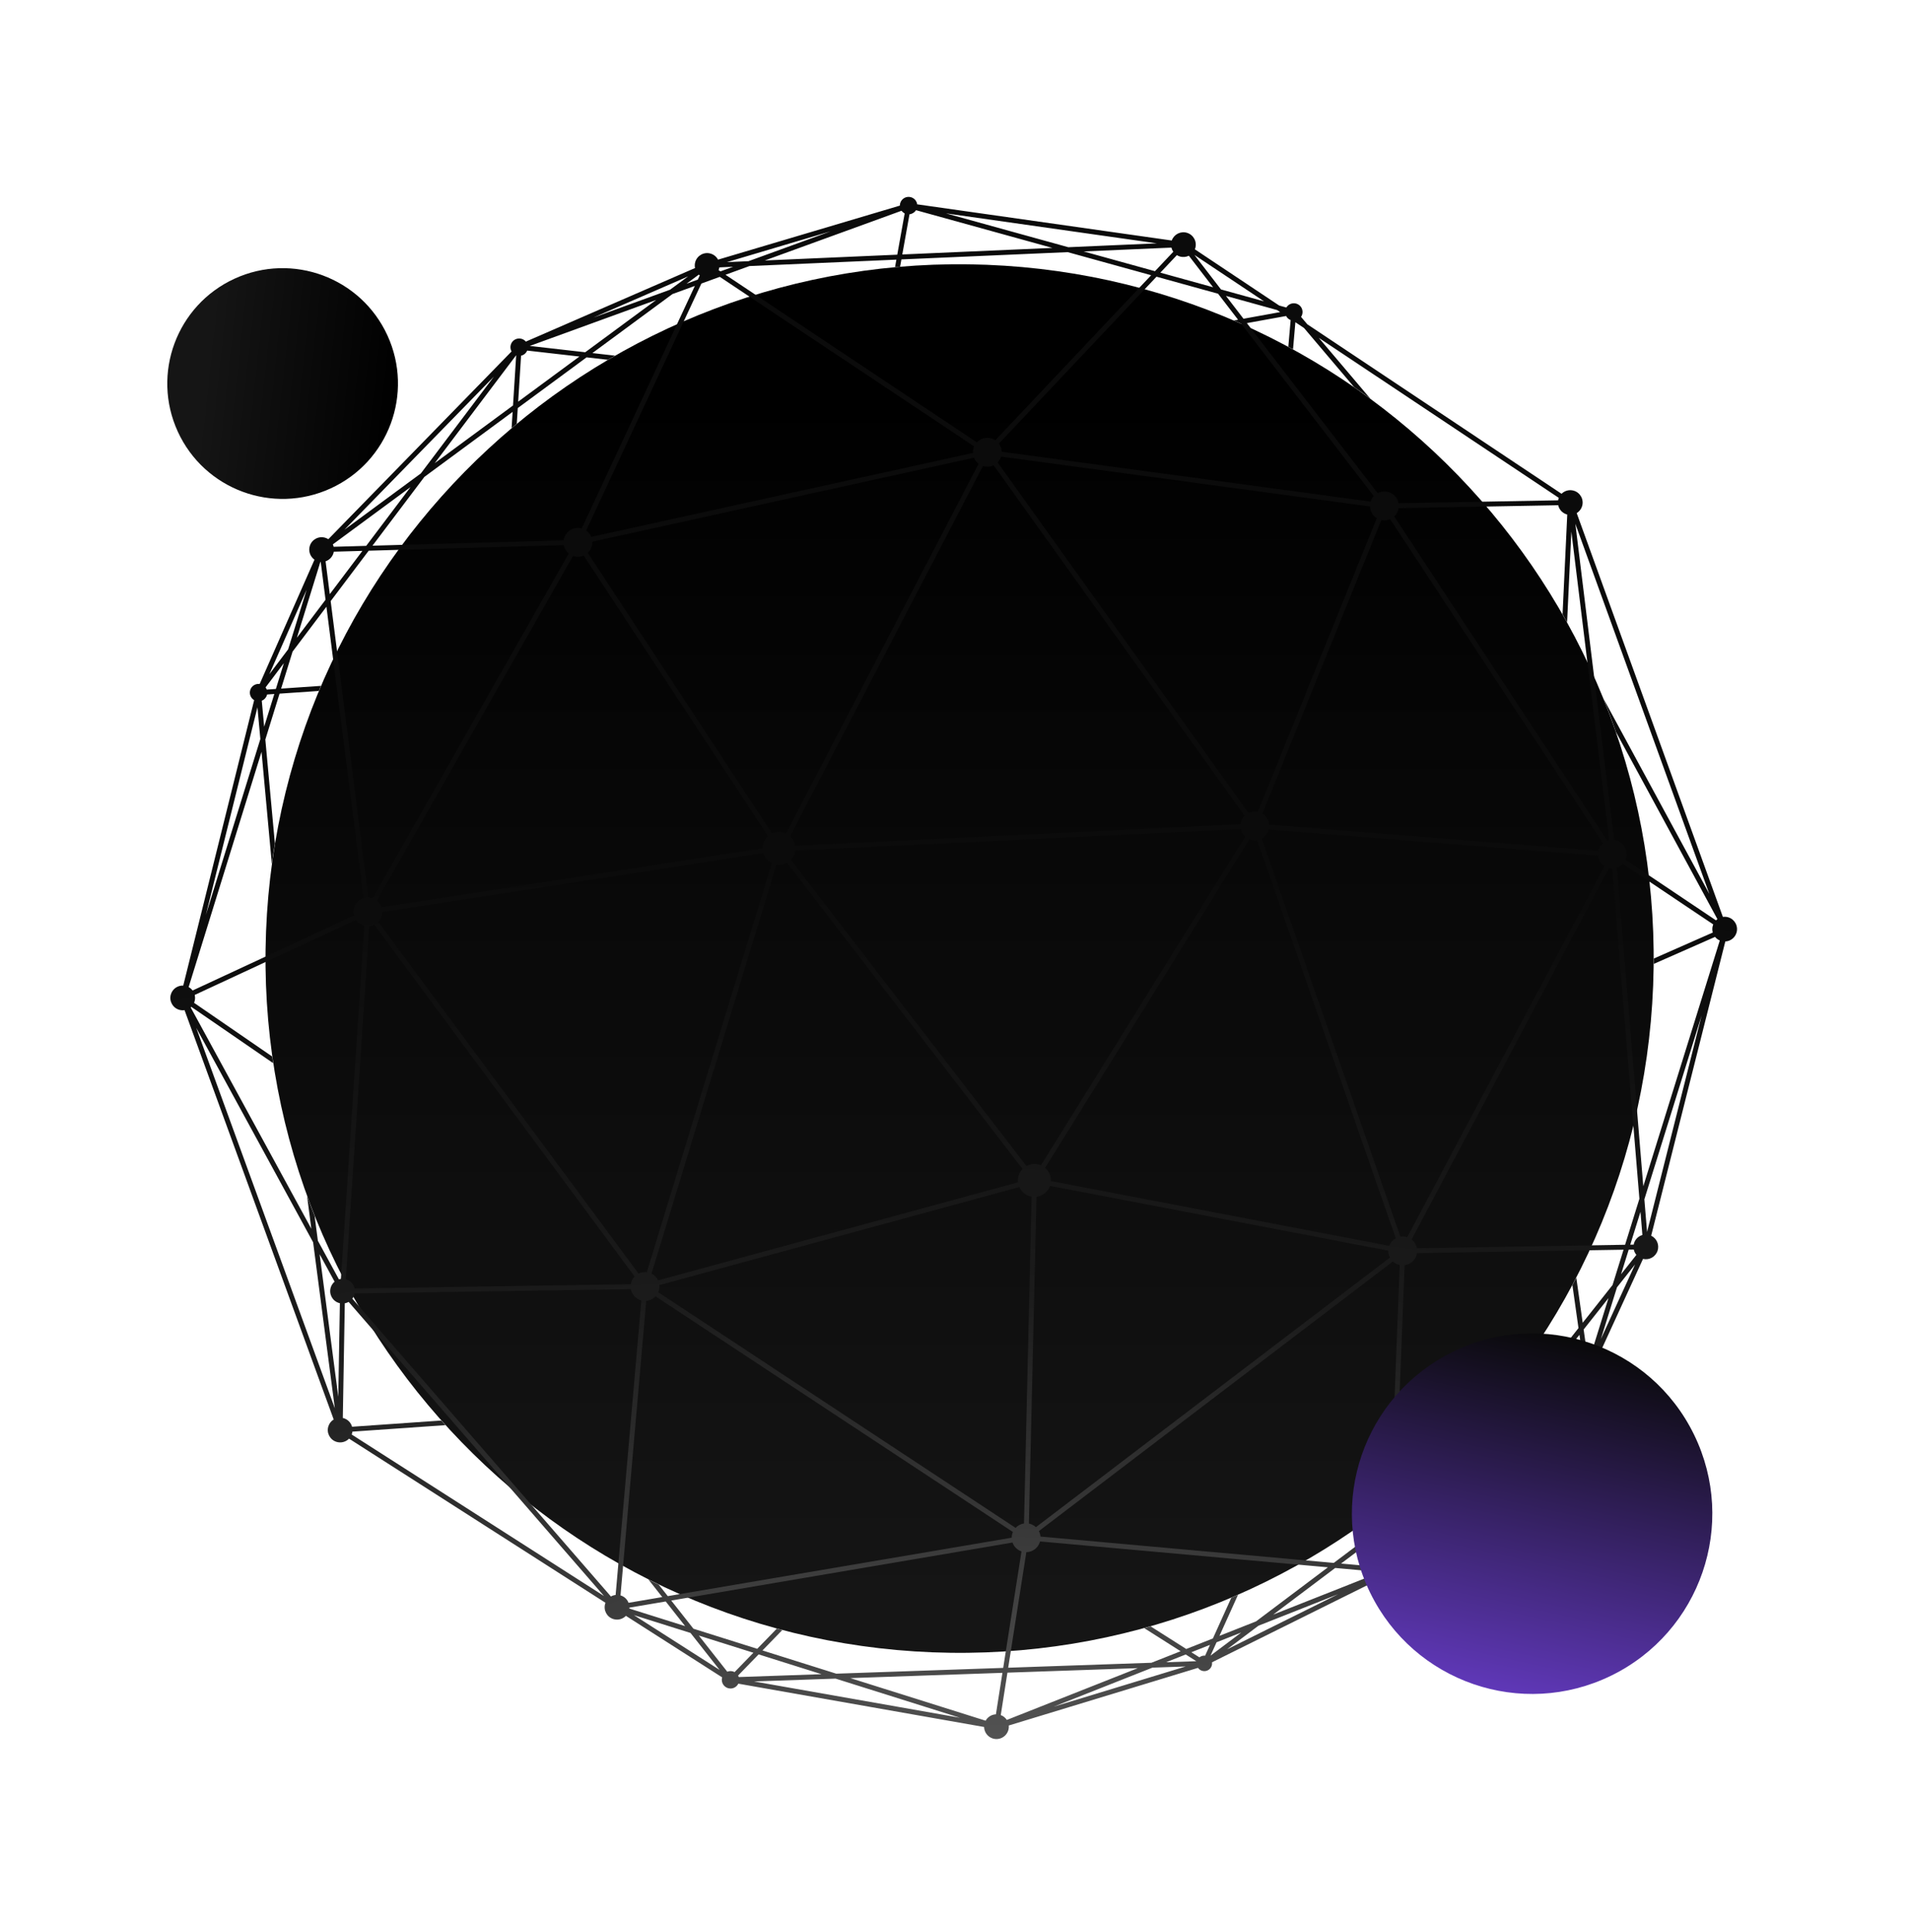 <svg width="530" height="536" viewBox="0 0 530 536" fill="none" xmlns="http://www.w3.org/2000/svg">
<path d="M458.724 273.431C462.881 167.143 380.089 77.611 273.801 73.454C167.514 69.297 77.982 152.09 73.825 258.377C69.668 364.663 152.46 454.196 258.748 458.353C365.035 462.51 454.567 379.717 458.724 273.431Z" fill="url(#paint0_linear_49_1076)"/>
<path fill-rule="evenodd" clip-rule="evenodd" d="M200.387 465.299C200.019 466.563 200.73 467.895 201.994 468.287C203.145 468.644 204.362 468.097 204.878 467.049L273.074 479.065C273.11 480.496 274.045 481.808 275.488 482.256C277.298 482.818 279.22 481.805 279.781 479.996C279.921 479.547 279.963 479.091 279.921 478.651L332.431 462.663C332.695 463.036 333.079 463.329 333.549 463.475C334.686 463.827 335.893 463.192 336.245 462.057C336.342 461.743 336.364 461.423 336.321 461.119L383.365 437.772C383.78 438.308 384.359 438.726 385.056 438.943C386.865 439.504 388.787 438.492 389.349 436.682C389.666 435.66 389.481 434.601 388.933 433.773L439.255 383.504C439.394 383.581 439.544 383.644 439.702 383.694C440.977 384.089 442.332 383.376 442.728 382.101C443.022 381.155 442.706 380.166 442.004 379.556L455.915 349.223C457.653 349.632 459.435 348.631 459.973 346.899C460.483 345.253 459.691 343.511 458.18 342.789L478.75 261.167C480.147 261.095 481.414 260.169 481.852 258.757C482.413 256.948 481.402 255.025 479.593 254.463C479.084 254.306 478.567 254.272 478.074 254.346L437.515 142.337C438.204 141.917 438.749 141.255 439.006 140.424C439.568 138.615 438.555 136.692 436.746 136.131C435.491 135.741 434.181 136.109 433.309 136.975L362.764 89.959L361.024 87.906C361.155 87.712 361.261 87.497 361.333 87.262C361.729 85.987 361.016 84.631 359.741 84.236C358.651 83.898 357.505 84.368 356.946 85.305L354.957 84.755L331.557 69.16C331.594 69.069 331.628 68.975 331.658 68.879C332.219 67.07 331.207 65.147 329.397 64.586C327.632 64.038 325.758 64.988 325.148 66.716L254.512 56.683C254.381 55.79 253.754 55.007 252.835 54.722C251.56 54.326 250.205 55.04 249.809 56.315C249.734 56.556 249.699 56.799 249.699 57.038L199.246 72.028C198.836 71.257 198.134 70.641 197.234 70.362C195.424 69.801 193.502 70.812 192.941 72.622C192.76 73.204 192.742 73.798 192.861 74.354L145.914 94.762C145.626 94.416 145.237 94.146 144.775 94.003C143.499 93.607 142.144 94.32 141.748 95.596C141.543 96.256 141.636 96.938 141.949 97.497L91.108 149.574C90.851 149.408 90.568 149.273 90.261 149.178C88.452 148.617 86.529 149.629 85.968 151.439C85.516 152.895 86.083 154.424 87.266 155.259L72.061 189.734C70.914 189.584 69.792 190.275 69.438 191.416C69.098 192.513 69.576 193.667 70.526 194.222L50.85 273.397C49.329 273.328 47.894 274.286 47.422 275.808C46.86 277.618 47.872 279.539 49.682 280.101C50.194 280.26 50.715 280.292 51.212 280.217L92.597 393.767C91.91 394.188 91.368 394.848 91.111 395.677C90.55 397.486 91.561 399.409 93.371 399.971C94.648 400.367 95.983 399.98 96.854 399.08L168.013 444.611C167.985 444.684 167.959 444.758 167.936 444.834C167.374 446.643 168.386 448.565 170.195 449.126C171.474 449.523 172.809 449.134 173.68 448.234L200.387 465.299ZM203.839 463.837C203.709 463.768 203.572 463.711 203.427 463.666C202.875 463.495 202.307 463.532 201.81 463.731L193.914 453.706L209.058 458.471L203.839 463.837ZM204.815 464.787L210.511 458.929L227.963 464.419L205.006 465.214C204.956 465.065 204.892 464.923 204.815 464.787ZM174.641 445.959C174.639 446.043 174.633 446.126 174.625 446.21L190.115 451.084L184.729 444.246L174.641 445.959ZM172.184 442.561C172.199 442.564 172.214 442.569 172.229 442.573C173.272 442.897 174.049 443.672 174.413 444.617L183.77 443.027L179.931 438.153C180.869 438.624 181.812 439.087 182.759 439.544L185.298 442.768L280.728 426.557C280.729 426.168 280.788 425.773 280.909 425.381C280.953 425.239 281.006 425.1 281.064 424.965L181.903 359.604C181.229 360.322 180.305 360.771 179.319 360.854L172.184 442.561ZM169.522 442.865C169.922 442.638 170.366 442.493 170.829 442.44L177.962 360.734C177.907 360.719 177.853 360.704 177.798 360.687C176.333 360.232 175.316 359.014 175.05 357.605L98.425 358.792C98.4 358.922 98.369 359.051 98.329 359.18C98.204 359.58 98.013 359.941 97.772 360.256L169.522 442.865ZM96.743 361.148L167.605 442.732L97.587 397.932C97.615 397.861 97.641 397.786 97.664 397.71C97.723 397.521 97.765 397.329 97.79 397.138L123.607 395.338C123.221 394.911 122.835 394.483 122.452 394.053L97.695 395.78C97.393 394.693 96.562 393.777 95.404 393.418C95.312 393.389 95.219 393.364 95.127 393.344L95.676 361.537C96.052 361.467 96.413 361.335 96.743 361.148ZM94.314 361.513L93.866 387.46L88.693 347.922L92.845 355.536C92.358 355.945 91.978 356.494 91.775 357.146C91.214 358.956 92.226 360.877 94.035 361.439C94.128 361.468 94.221 361.493 94.314 361.513ZM94.04 354.885L88.203 344.18L87.3 337.271C86.576 335.46 85.88 333.635 85.21 331.798L86.397 340.866L52.907 279.45C52.965 279.402 53.021 279.351 53.076 279.298L75.806 294.922C75.713 294.312 75.624 293.698 75.537 293.086L53.85 278.179C53.897 278.07 53.939 277.957 53.975 277.842C54.168 277.22 54.175 276.585 54.028 275.996L98.758 255.216C99.249 255.927 99.974 256.483 100.863 256.759C100.944 256.785 101.026 256.807 101.107 256.827L94.597 354.761C94.407 354.788 94.221 354.829 94.04 354.885ZM95.955 354.853L102.466 256.919C102.951 256.868 103.419 256.728 103.848 256.512L176.09 354.099C175.675 354.532 175.351 355.066 175.161 355.678C175.103 355.866 175.059 356.055 175.029 356.243L98.404 357.43C98.148 356.265 97.29 355.265 96.069 354.886C96.031 354.874 95.993 354.864 95.955 354.853ZM177.186 353.289L104.943 255.703C105.358 255.269 105.682 254.735 105.871 254.123C105.987 253.752 106.045 253.377 106.052 253.007L211.767 236.677C212.138 237.863 212.987 238.883 214.16 239.442L179.486 352.893C178.68 352.791 177.881 352.939 177.186 353.289ZM180.787 353.291L215.462 239.84C216.481 239.992 217.493 239.792 218.354 239.314L283.742 324.278C283.264 324.775 282.891 325.388 282.672 326.092C282.477 326.723 282.424 327.363 282.497 327.978L182.61 355.171C182.238 354.375 181.606 353.703 180.787 353.291ZM182.969 356.484L282.855 329.292C283.37 330.461 284.37 331.409 285.685 331.817C285.874 331.875 286.064 331.921 286.254 331.954L284.143 422.608C283.253 422.741 282.43 423.173 281.813 423.828L182.652 358.466C182.71 358.332 182.762 358.193 182.807 358.051C182.969 357.528 183.019 356.997 182.969 356.484ZM285.504 422.64L287.615 331.987C289.286 331.775 290.767 330.644 291.355 328.966L385.236 346.927C385.223 347.604 385.384 348.264 385.688 348.849L287.458 423.636C287.032 423.239 286.511 422.929 285.918 422.745C285.781 422.702 285.643 422.667 285.504 422.64ZM288.282 424.72L386.512 349.933C386.939 350.33 387.459 350.64 388.053 350.825C388.17 350.861 388.287 350.891 388.404 350.916L385.621 421.878L370.105 433.55L288.723 426.242C288.678 425.706 288.526 425.19 288.282 424.72ZM288.599 427.598L368.482 434.771L348.538 449.773L338.386 453.785L343.53 442.41C342.913 442.68 342.294 442.949 341.673 443.213L336.566 454.505L329.168 457.43L319.28 451.152C318.693 451.319 318.106 451.484 317.517 451.647L327.602 458.049L319.508 461.248L279.763 462.625L284.794 430.571C286.477 430.545 288.029 429.45 288.555 427.754C288.571 427.702 288.585 427.651 288.599 427.598ZM283.448 430.359L278.377 462.673L232.05 464.277L211.575 457.835L217.069 452.186C216.565 452.054 216.063 451.92 215.561 451.784L210.12 457.378L192.42 451.808L186.258 443.986L280.957 427.9C281.354 429.021 282.242 429.951 283.448 430.359ZM393.195 347.616C393.165 347.807 393.12 347.997 393.062 348.187C392.584 349.727 391.264 350.77 389.765 350.97L387.025 420.822L410.568 403.112L426.92 382.437L419.537 382.619C419.889 382.159 420.238 381.696 420.586 381.232L428.018 381.047L438.01 368.415L436.323 356.491C436.687 355.807 437.049 355.12 437.407 354.43L439.176 366.94L447.463 356.463L450.514 346.667L393.195 347.616ZM391.692 343.838C392.465 344.438 392.991 345.302 393.172 346.255L450.94 345.298L454.913 332.539L447.349 240.951C447.055 240.947 446.759 240.91 446.462 240.839L391.692 343.838ZM388.585 343.052C389.181 342.953 389.808 342.987 390.425 343.179C390.447 343.186 390.468 343.192 390.49 343.199L445.208 240.298C444.202 239.64 443.55 238.563 443.421 237.385L352.06 230.104C352.044 230.168 352.025 230.234 352.005 230.299C351.686 231.326 350.992 232.131 350.12 232.614L388.585 343.052ZM385.493 345.591C385.839 344.671 386.493 343.946 387.3 343.5L348.835 233.063C348.239 233.161 347.612 233.126 346.996 232.935C346.887 232.901 346.78 232.863 346.676 232.821L290.007 323.965C291.065 324.867 291.669 326.219 291.613 327.629L385.493 345.591ZM284.822 323.448C285.874 322.864 287.155 322.694 288.397 323.079C288.552 323.128 288.703 323.184 288.85 323.247L345.519 232.102C344.891 231.541 344.457 230.797 344.275 229.981L220.663 235.962C220.628 236.198 220.576 236.435 220.503 236.67C220.285 237.375 219.912 237.987 219.433 238.484L284.822 323.448ZM219.249 231.964C219.996 232.66 220.493 233.59 220.652 234.599L344.21 228.622C344.238 228.39 344.287 228.157 344.359 227.926C344.556 227.292 344.895 226.744 345.331 226.302L275.719 129.063C274.839 129.49 273.8 129.596 272.791 129.283C272.78 129.279 272.768 129.276 272.757 129.272L219.249 231.964ZM214.219 231.161C215.211 230.704 216.366 230.597 217.49 230.946C217.707 231.013 217.916 231.095 218.116 231.192L271.55 128.644C270.977 128.207 270.538 127.626 270.27 126.971L164.367 150.26C164.387 150.712 164.332 151.174 164.19 151.63C163.976 152.319 163.594 152.909 163.103 153.367L214.219 231.161ZM211.559 235.331C211.557 234.877 211.624 234.415 211.766 233.959C212.02 233.138 212.485 232.441 213.082 231.907L161.964 154.115C161.115 154.485 160.135 154.563 159.181 154.267C159.122 154.249 159.065 154.229 159.007 154.208L104.591 249.845C105.174 250.323 105.605 250.956 105.843 251.661L211.559 235.331ZM102.225 248.937C102.561 248.952 102.899 249.011 103.235 249.115C103.293 249.133 103.35 249.152 103.407 249.172L157.823 153.535C157.111 152.949 156.625 152.132 156.443 151.235L102.307 152.767L91.754 166.751L102.225 248.937ZM98.184 253.98C97.992 253.273 97.992 252.504 98.226 251.751C98.633 250.439 99.653 249.487 100.874 249.111L90.58 168.306L81.19 180.749L78.006 191.02L89.06 190.262C88.861 190.73 88.663 191.198 88.466 191.668L77.574 192.415L73.627 205.15L76.28 234.02C75.969 235.883 75.685 237.758 75.429 239.639L72.572 208.553L52.346 273.814C52.783 274.053 53.155 274.38 53.443 274.766L98.184 253.98ZM156.405 149.873L103.357 151.375L117.755 132.295L142.244 114.252L141.96 118.756C142.438 118.352 142.918 117.95 143.4 117.551L143.675 113.198L162.768 99.129L168.676 99.803C169.331 99.417 169.989 99.035 170.648 98.657L164.379 97.942L186.598 81.572L192.818 79.31L161.417 146.582C159.347 146.018 157.186 147.193 156.545 149.258C156.481 149.462 156.435 149.668 156.405 149.873ZM162.652 147.157L194.628 78.652L199.731 76.797L270.318 123.839C270.256 123.979 270.201 124.124 270.155 124.274C270.013 124.729 269.957 125.191 269.977 125.641L164.073 148.931C163.783 148.223 163.294 147.602 162.652 147.157ZM271.072 122.705L201.32 76.22L207.959 73.806L248.734 72.025L248.363 74.088C248.831 74.045 249.3 74.004 249.769 73.964L250.128 71.964L296.284 69.947L319.432 76.347L276.19 122.124C275.88 121.919 275.537 121.753 275.163 121.637C273.659 121.171 272.089 121.636 271.072 122.705ZM277.18 123.059L320.918 76.757L338.001 81.481L343.549 88.692L342.4 88.901C343.059 89.184 343.718 89.472 344.373 89.763L381.208 137.637C380.822 138.057 380.519 138.566 380.336 139.146L277.978 125.313C277.948 124.491 277.663 123.705 277.18 123.059ZM277.795 126.662L380.152 140.495C380.2 141.816 380.905 143.046 382.04 143.75L349.029 225.201C348.13 225.005 347.222 225.131 346.439 225.51L276.827 128.271C277.26 127.834 277.597 127.289 277.795 126.662ZM350.292 225.71L383.302 144.26C384.148 144.445 385.001 144.346 385.75 144.019L444.819 233.887C444.254 234.363 443.813 235.002 443.577 235.762C443.55 235.849 443.526 235.937 443.505 236.025L352.169 228.746C352.054 227.509 351.365 226.376 350.292 225.71ZM445.998 233.199L386.89 143.272C387.38 142.813 387.762 142.223 387.975 141.535C388.035 141.343 388.08 141.15 388.109 140.957L432.38 140.149C432.638 141.311 433.494 142.306 434.712 142.684C434.772 142.702 434.832 142.719 434.892 142.734L433.59 170.403C434.015 171.145 434.433 171.889 434.848 172.637L436.033 147.462L446.533 233.04C446.351 233.08 446.171 233.134 445.998 233.199ZM447.896 232.975L437.139 145.297L474.322 247.987L444.958 193.824C446.187 196.865 447.34 199.944 448.416 203.059L476.557 254.966C476.418 255.067 476.286 255.18 476.163 255.302L451.092 238.491C451.142 238.376 451.184 238.256 451.222 238.134C451.877 236.023 450.697 233.78 448.586 233.125C448.357 233.054 448.126 233.004 447.896 232.975ZM450.362 239.642L475.404 256.432C475.365 256.527 475.329 256.624 475.298 256.724C475.093 257.386 475.099 258.064 475.277 258.684L458.904 265.899C458.904 266.395 458.902 266.892 458.897 267.39L475.906 259.895C476.248 260.32 476.695 260.667 477.222 260.893L455.992 329.072L448.697 240.734C449.331 240.517 449.907 240.142 450.362 239.642ZM432.355 138.788L388.085 139.596C387.815 138.192 386.799 136.98 385.339 136.527C384.283 136.199 383.195 136.331 382.288 136.808L345.992 89.633L356.864 87.663L356.886 87.678C357.149 88.173 357.581 88.577 358.135 88.795L357.491 96.194C357.927 96.429 358.362 96.665 358.795 96.903L359.45 89.387L361.85 90.986L375.733 107.369C377.253 108.42 378.758 109.494 380.246 110.588L365.951 93.719L432.554 138.109C432.516 138.2 432.483 138.294 432.453 138.391C432.412 138.523 432.379 138.655 432.355 138.788ZM74.111 192.651C74.096 192.718 74.078 192.784 74.058 192.85C73.832 193.578 73.295 194.122 72.638 194.382L73.301 201.601L76.118 192.514L74.111 192.651ZM73.689 190.689C73.826 190.874 73.936 191.078 74.016 191.293L76.55 191.12L78.77 183.956L73.689 190.689ZM88.996 155.878C88.964 155.876 88.933 155.873 88.901 155.869L82.379 176.913L90.333 166.373L88.996 155.878ZM92.625 153.041C92.6 153.184 92.565 153.328 92.521 153.472C92.183 154.562 91.35 155.362 90.346 155.704L91.507 164.816L100.563 152.817L92.625 153.041ZM92.356 151.01C92.455 151.224 92.533 151.448 92.587 151.679L101.614 151.424L113.913 135.127L92.356 151.01ZM143.232 98.586C143.222 98.583 143.212 98.579 143.202 98.575L120.63 128.486L142.356 112.478L143.232 98.586ZM146.288 97.25C145.979 97.988 145.334 98.504 144.591 98.673L143.787 111.424L160.78 98.903L146.288 97.25ZM194.178 76.398C194.086 76.33 193.997 76.258 193.913 76.182L190.48 78.712L193.633 77.565L194.178 76.398ZM199.607 74.171C199.581 74.333 199.544 74.495 199.494 74.655C199.464 74.751 199.43 74.845 199.393 74.936L199.913 75.282L203.429 74.004L199.607 74.171ZM251.037 59.196C250.685 59.021 250.39 58.767 250.168 58.463L212.221 72.257L248.98 70.651L251.037 59.196ZM254.175 58.306C253.781 58.944 253.111 59.358 252.377 59.438L250.374 70.59L292.026 68.77L254.175 58.306ZM325.577 69.841C325.334 69.494 325.154 69.103 325.051 68.69L300.697 69.754L320.491 75.227L325.577 69.841ZM329.893 70.942C329.133 71.315 328.236 71.41 327.364 71.139C327.078 71.05 326.812 70.927 326.568 70.776L321.976 75.637L336.62 79.686L329.893 70.942ZM453.322 345.258C453.346 345.127 453.379 344.996 453.419 344.866C453.774 343.723 454.673 342.897 455.742 342.587L455.211 336.159L452.374 345.274L453.322 345.258ZM454.077 348.1C453.718 347.675 453.465 347.165 453.345 346.62L451.947 346.644L449.815 353.488L454.077 348.1ZM438.07 380.799C438.082 380.755 438.094 380.711 438.108 380.667C438.333 379.939 438.87 379.395 439.528 379.134L438.274 370.276L429.789 381.004L438.07 380.799ZM438.193 382.331C438.169 382.276 438.146 382.218 438.127 382.16L428.691 382.394L414.853 399.888L438.193 382.331ZM386.575 432.271C386.747 432.297 386.919 432.337 387.089 432.39C387.176 432.417 387.26 432.445 387.342 432.479L407.24 407.318L386.956 422.578L386.575 432.271ZM382.785 434.688C382.788 434.674 382.791 434.662 382.796 434.649C383.16 433.473 384.1 432.635 385.21 432.346L385.552 423.635L372.129 433.731L382.785 434.688ZM382.695 436.271C382.681 436.195 382.67 436.12 382.662 436.044L370.505 434.952L353.312 447.886L382.695 436.271ZM332.824 459.75C333.259 459.395 333.829 459.215 334.408 459.275L335.759 456.288L330.589 458.332L332.824 459.75ZM277.7 475.764C278.415 476.028 278.992 476.51 279.381 477.11L315.729 462.742L279.547 463.995L277.7 475.764ZM273.501 477.32C274.083 476.266 275.175 475.602 276.355 475.55L278.161 464.043L235.952 465.505L273.501 477.32ZM292.403 473.428L329.008 462.282L319.789 462.602L292.403 473.428ZM209.22 466.431L231.864 465.647L266.355 476.499L209.22 466.431ZM199.684 463.233L191.61 452.982L175.907 448.041L199.684 463.233ZM446.336 360.083L439.44 368.801L440.746 378.032L446.336 360.083ZM456.291 332.692L472.179 281.673L457.039 341.744L456.291 332.692ZM444.22 371.455L448.688 357.108L453.716 350.75L444.22 371.455ZM411.526 404.095L432.539 388.288L391.997 428.788L411.526 404.095ZM371.296 442.241L349.21 450.971L340.497 457.525L371.296 442.241ZM335.901 459.278L344.436 452.858L337.579 455.569L335.901 459.278ZM331.963 460.817L329.024 458.951L323.567 461.108L331.963 460.817ZM345.057 88.419L355.231 86.575L354.382 86.009L340.183 82.084L345.057 88.419ZM338.803 80.289L350.761 83.595L331.438 70.718L338.803 80.289ZM162.391 97.716L182.067 83.219L147.01 95.962L162.391 97.716ZM57.124 253.796L72.246 205.004L71.438 196.2L57.124 253.796ZM79.959 180.119L74.738 187.039L85.089 163.568L79.959 180.119ZM137.059 104.455L116.788 131.317L95.578 146.944L137.059 104.455ZM185.948 80.359L164.671 88.093L190.961 76.665L185.948 80.359ZM230.511 64.16L207.691 72.455L201.71 72.716L230.511 64.16ZM296.439 68.577L262.489 59.191L321.012 67.504L296.439 68.577ZM54.448 285.121L92.91 390.652L86.886 344.608L54.448 285.121Z" fill="url(#paint1_radial_49_1076)"/>
<circle cx="425.137" cy="419.895" r="50" transform="rotate(-116.021 425.137 419.895)" fill="url(#paint2_linear_49_1076)"/>
<circle cx="78.425" cy="106.394" r="32" transform="rotate(-24.631 78.425 106.394)" fill="url(#paint3_linear_49_1076)"/>
<defs>
<linearGradient id="paint0_linear_49_1076" x1="265.993" y1="109.499" x2="265.993" y2="445.005" gradientUnits="userSpaceOnUse">
<stop/>
<stop offset="1" stop-color="#151515"/>
</linearGradient>
<radialGradient id="paint1_radial_49_1076" cx="0" cy="0" r="1" gradientUnits="userSpaceOnUse" gradientTransform="translate(275.969 482.174) rotate(-89.499) scale(241.71 704.726)">
<stop stop-color="#535353"/>
<stop offset="0.521" stop-color="#1B1B1B"/>
<stop offset="1" stop-color="#0B0B0B"/>
</radialGradient>
<linearGradient id="paint2_linear_49_1076" x1="355.798" y1="364.192" x2="464.682" y2="450.804" gradientUnits="userSpaceOnUse">
<stop stop-color="#814AFC"/>
<stop offset="1" stop-color="#090909"/>
</linearGradient>
<linearGradient id="paint3_linear_49_1076" x1="103.024" y1="127.215" x2="57.115" y2="99.802" gradientUnits="userSpaceOnUse">
<stop/>
<stop offset="1" stop-color="#151515"/>
</linearGradient>
</defs>
</svg>
